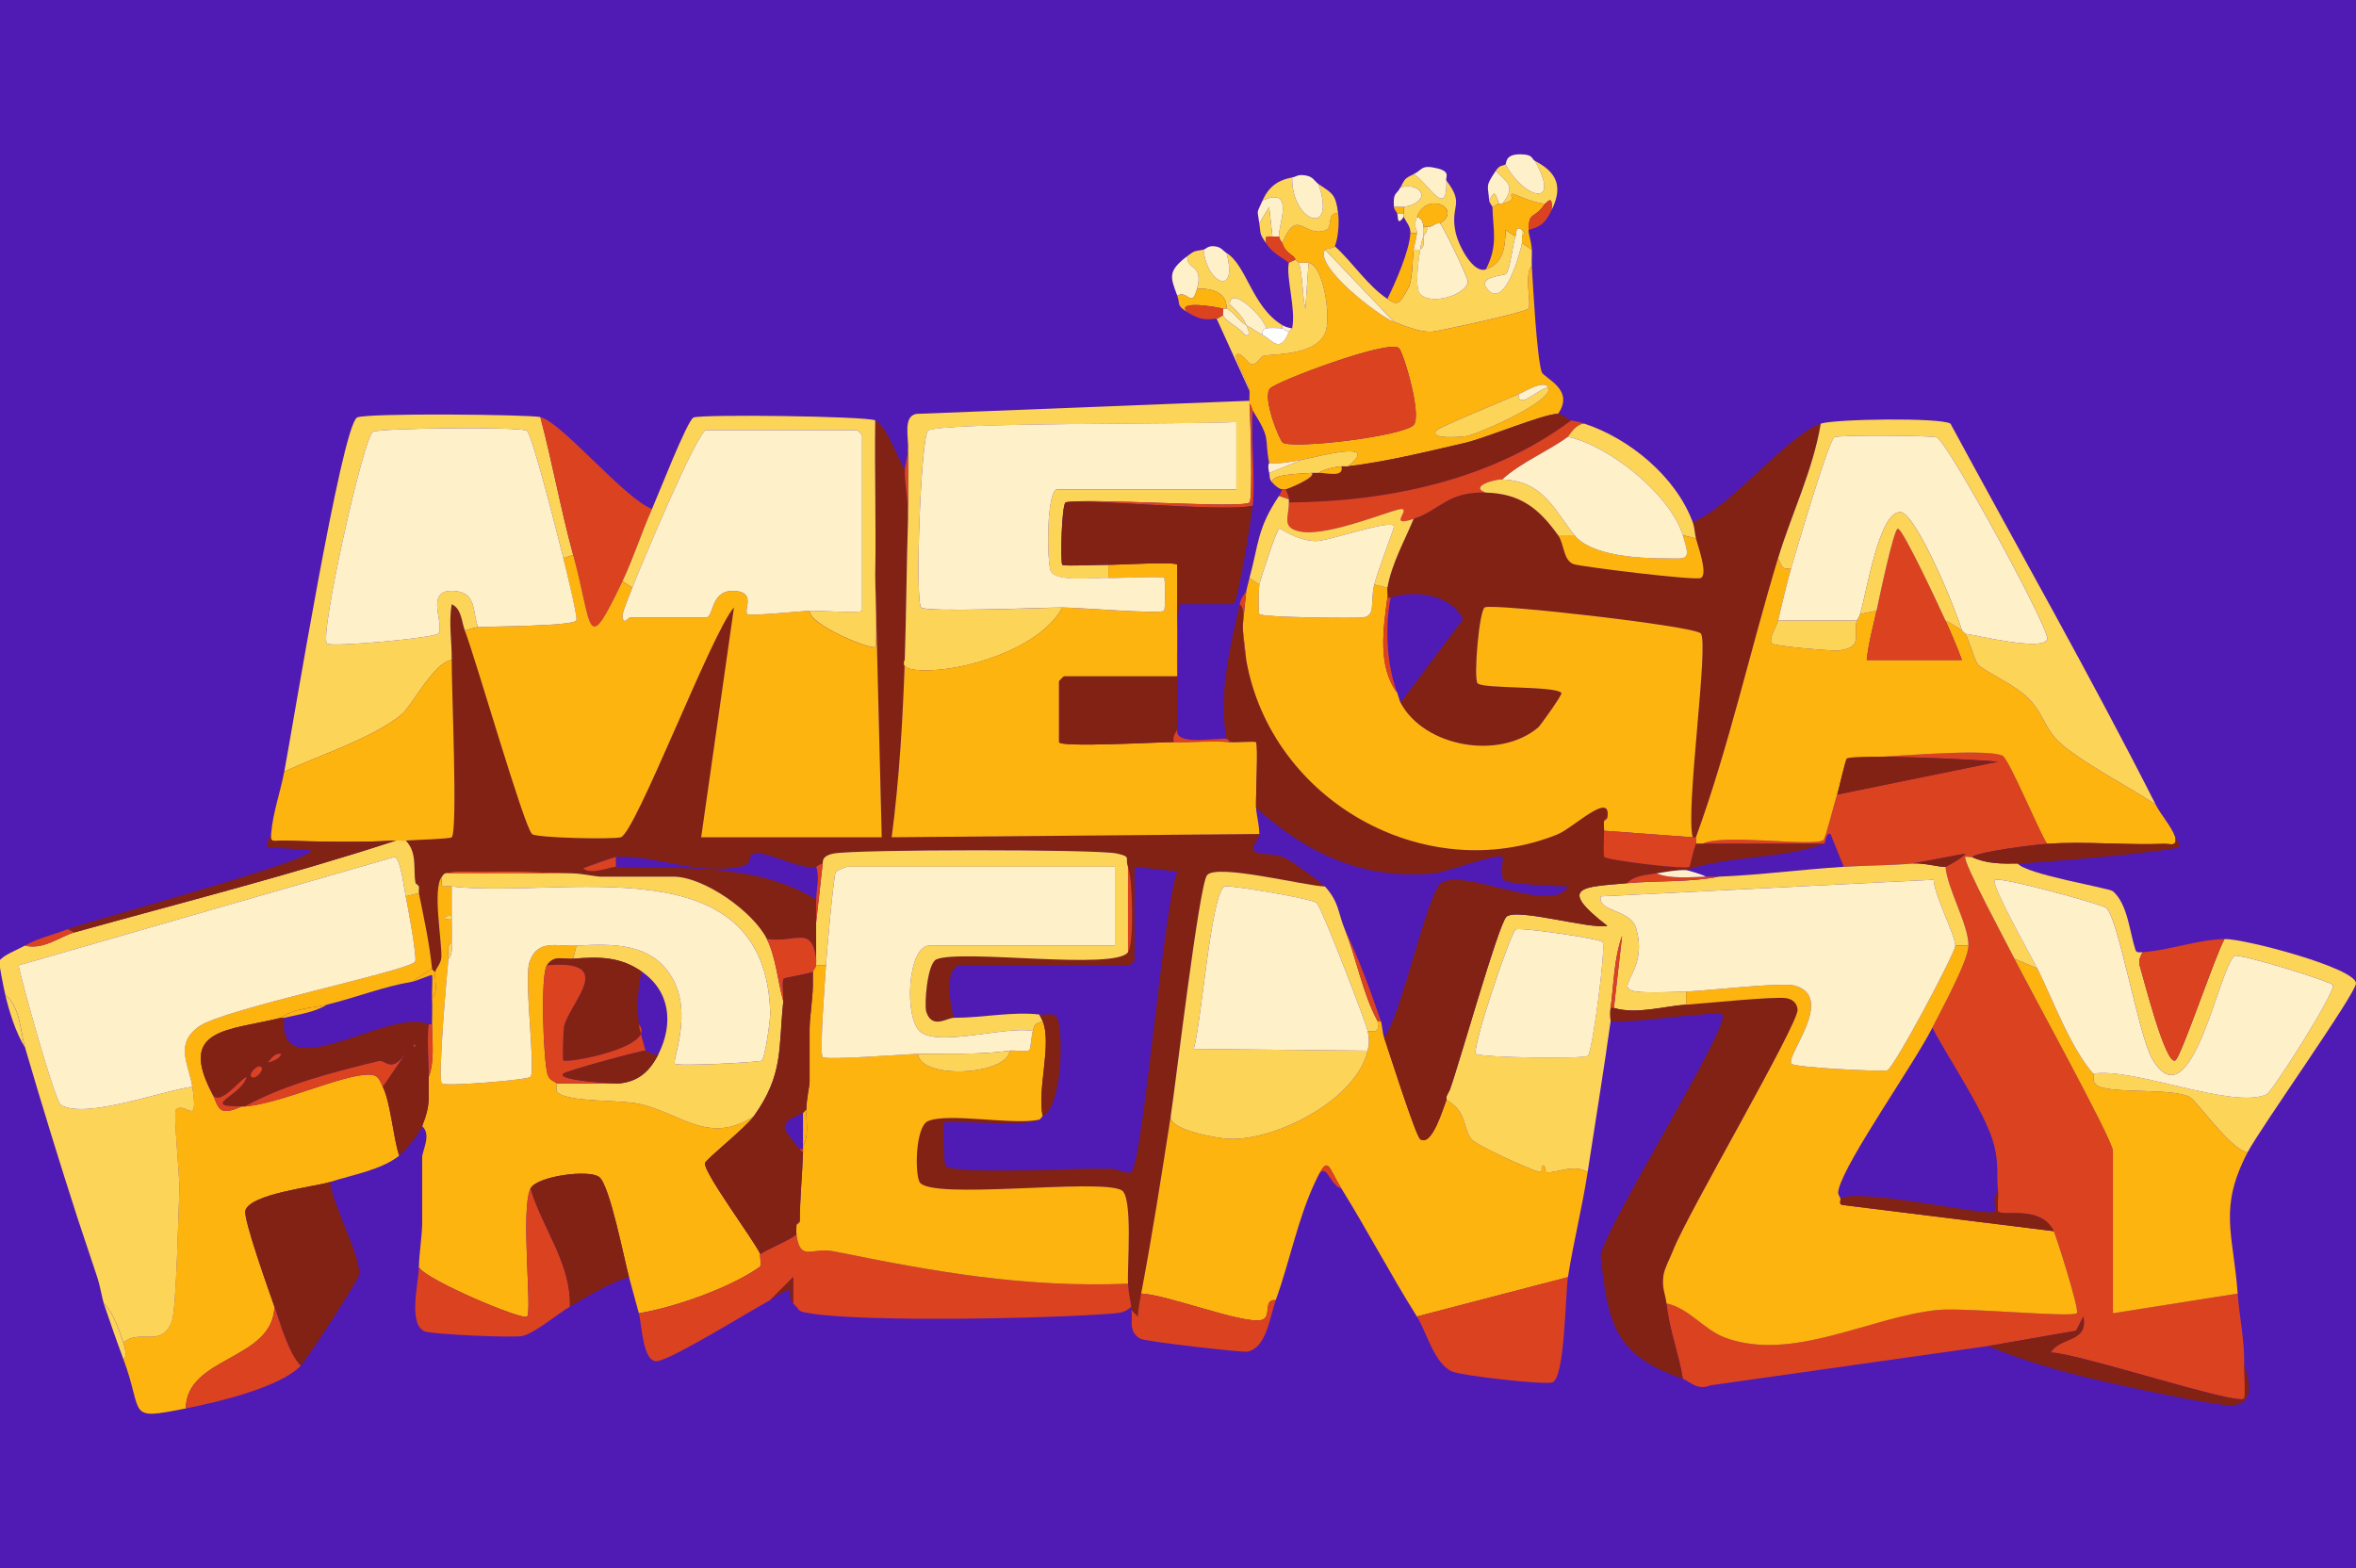 <?xml version="1.0" encoding="utf-8"?>
<svg xmlns="http://www.w3.org/2000/svg" fill="none" height="420" viewBox="0 0 631 420" width="631">
<rect x="0" y="0" width="631" height="420" fill="#333333" stroke="none"/>
<g clip-path="url(#clip0_1296_21)">
<rect fill="#501AB5" height="420" width="631"/>
<path d="M242.323 125.784C242.191 129.239 243.352 134.542 243.202 138.973C242.789 151.556 242.745 164.208 242.323 176.782C241.796 192.53 240.872 208.63 238.806 224.254L337.285 223.384C337.32 225.019 334.313 226.954 336.38 228.246C337.742 229.099 341.541 228.413 344.434 229.89C345.92 230.647 353.921 236.388 354.871 237.452C349.604 237.32 325.758 231.209 323.27 234.436C321.133 237.197 314.828 290.745 313.545 299.002C311.1 314.732 308.612 330.849 305.631 346.483C305.244 348.505 304.866 350.571 304.743 352.629L302.993 350.879C302.932 350.598 303.037 350.29 302.993 350C302.65 347.749 302.281 346.412 302.114 343.845C301.833 339.457 303.521 320.456 300.356 318.786C294.227 315.532 248.944 321.582 246.271 316.596C244.979 314.187 245.172 301.842 248.478 300.329C253.78 297.903 271.779 301.516 278.365 299.881C275.111 302.141 253.815 299.802 252.857 300.752C252.452 301.156 252.734 311.444 253.261 312.226C254.783 314.521 284.748 313.132 289.795 313.061C290.077 313.061 290.385 313.061 290.675 313.061C291.554 313.061 292.433 313.07 293.313 313.061C293.603 313.061 293.875 313.061 294.192 313.061C295.071 313.044 295.95 313.079 296.83 313.061C297.129 313.061 297.375 313.079 297.709 313.061C298.764 313 302.202 314.6 302.985 313.941C306.097 311.32 311.602 242.702 315.295 233.46L303.864 232.159V257.218C303.864 257.315 302.642 258.537 302.545 258.537H257.702C252.663 258.537 254.387 268.957 255.504 272.606C253.631 272.606 249.604 275.789 248.065 270.97C247.52 269.256 248.276 257.966 250.826 256.937C257.702 254.159 298.72 259.988 302.105 255.02C303.785 252.558 303.354 235.377 302.105 232.159C301.191 229.803 303.204 229.495 299.072 228.598C293.62 227.411 229.389 227.472 223.348 228.598C219.594 229.293 220.526 231.253 220.332 231.289C219.365 231.491 218.732 232.133 218.574 232.168C214.336 233.1 205.648 228.009 202.254 228.607C199.617 229.073 202.509 231.297 197.955 232.212C187.94 234.243 176.843 229.776 167.576 229.521H166.696C166.116 229.521 165.518 229.477 164.938 229.521C164.472 229.556 157.306 232.08 156.136 232.59C158.458 234.454 163.469 232.115 164.938 232.159C182.849 232.748 202.835 231.157 218.574 240.952C218.512 242.992 218.574 245.058 218.574 247.107C218.574 247.696 218.574 248.276 218.574 248.865V256.779C217.343 247.713 213.325 252.585 205.385 251.503C201.762 244.196 188.52 234.797 180.325 234.797H160.981C159.46 234.797 156.075 233.988 153.507 233.918H119.215C118.811 234.067 118.591 234.48 118.336 234.797C115.742 238.05 118.389 252.004 118.195 256.392C118.116 258.142 116.736 259.267 116.578 260.296C116.217 260.164 115.733 259.786 115.698 259.417C114.968 252.347 113.57 246.096 112.181 239.193C112.076 238.657 112.295 237.971 112.181 237.435C112.084 236.969 111.319 236.643 111.302 236.555C110.572 233.038 111.9 228.457 108.664 225.125C110.968 224.949 120.543 224.685 120.983 224.254C122.653 222.575 120.895 183.456 120.983 176.764C121.044 171.884 120.112 166.802 120.992 161.817C123.682 163.1 123.612 166.574 124.5 168.851C127.34 176.131 140.362 221.476 142.516 223.375C143.73 224.448 164.234 224.826 166.266 224.246C170.258 223.102 190.736 169.124 196.592 162.696L187.808 224.246H236.168L234.41 153.903C234.665 140.151 234.216 126.329 234.41 112.577C237.61 114.098 240.327 122.742 242.323 125.766V125.784Z" fill="#812215"/>
<path d="M370.699 277.899C371.807 281.109 379.176 304.366 380.389 305.157C383.528 307.206 386.465 296.962 387.406 294.606C393.068 297.912 391.635 301.93 394.044 305.113C395.293 306.757 410.161 313.51 412.474 313.95C413.406 314.126 412.404 312.059 413.344 312.182C414.153 312.288 413.45 313.985 414.32 314.02C417.248 314.161 421.478 311.699 425.215 313.95C423.781 323.358 421.399 332.74 419.939 342.087L379.492 352.638C372.414 341.41 366.25 329.575 359.269 318.346C355.549 312.376 355.848 308.92 352.235 316.588C347.574 326.479 345.42 337.963 341.683 348.242C338.043 347.872 340.874 352.981 337.744 353.588C332.53 354.599 312.403 346.738 305.633 346.483C308.614 330.849 311.102 314.732 313.546 299.002C313.151 302.862 326.498 304.928 329.074 305.043C341.833 305.614 363.41 294.403 366.303 281.416C366.734 279.473 366.716 278.075 366.303 276.141C368.958 276.51 369.31 276.141 368.941 273.503H369.82C370.225 274.725 370.198 276.44 370.699 277.899Z" fill="#FDB40E"/>
<path d="M548.313 226.022C544.725 226.277 530.437 228.036 528.089 229.539C527.799 229.724 526.445 229.328 526.34 229.539C525.68 230.911 537.797 253.324 539.52 256.788C542.844 263.462 565.898 305.333 565.898 308.226V351.75L599.311 346.475C599.759 352.586 601.105 358.776 601.069 364.939C601.069 366.469 601.404 374.269 601.069 374.612C599.223 376.546 555.822 362.187 549.192 362.284C551.803 357.993 559.374 359.637 557.967 352.63L556.05 356.437L532.486 360.534L458.169 371.059C454.494 372.563 452.55 369.969 450.713 369.327C449.622 362.565 447.011 355.936 446.316 349.104C452.383 350.352 456.384 356.252 462.152 358.327C480.248 364.843 500.585 352.779 518.874 350.871C526.076 350.124 554.828 352.972 556.226 351.733C557.079 350.977 550.59 330.78 550.071 329.76C546.431 322.585 536.539 326.031 535.141 324.475C534.86 324.159 535.238 320.395 535.124 319.208C534.684 314.486 535.387 311.805 534.051 306.652C531.782 297.93 521.882 283.729 517.538 275.244C519.807 270.742 527.201 257.263 527.21 253.262C527.228 247.591 521.644 238.315 521.055 232.16C521.372 232.116 526.014 229.548 526.331 228.651L512.262 231.28C505.993 231.826 499.961 231.773 493.797 232.16L490.263 223.376C488.812 223.112 489.085 225.794 488.522 226.005H455.988C461.238 223.165 485.435 226.893 488.39 225.002C488.926 224.659 491.274 215.031 492.039 212.816L535.115 204.014C529.883 203.469 496.849 201.895 494.677 203.143C502.23 203.143 531.061 200.171 536.319 202.387C538.043 203.117 546.246 223.024 548.313 226.005V226.022Z" fill="#DA4220"/>
<path d="M118.346 234.814C118.012 238.437 118.443 237.162 120.984 237.452C120.984 240.081 120.984 242.737 120.984 245.366C118.496 245.014 118.496 246.597 120.984 246.245C120.984 248.294 121.055 250.36 120.984 252.4C119.489 253.35 120.237 255.398 120.105 256.796C119.709 260.876 117.195 289.004 118.346 290.209C119.173 291.071 141.243 289.286 142.087 288.45C143.555 287.017 140.293 262.397 141.788 257.808C143.881 251.38 149.139 253.552 154.397 253.279L153.517 256.796C150.871 257.025 148.444 255.662 146.483 258.555C144.707 261.166 145.516 284.107 146.668 287.844C147.187 289.514 148.822 289.743 149.121 290.209C149.297 290.49 148.699 292.029 149.323 292.609C152.251 295.318 166.082 294.509 171.323 295.704C182.411 298.228 189.893 306.792 201.878 299.002C199.653 302.123 188.856 310.679 188.794 311.584C188.618 314.38 201.843 332.08 203.636 335.931C203.373 336.143 204.05 338.939 203.504 339.325C195.661 344.909 180.661 350.211 171.103 351.758C170.197 348.532 169.345 345.322 168.465 342.086C167.181 337.365 163.348 317.59 160.517 315.295C157.852 313.141 143.775 315.005 142.087 318.346C139.379 323.701 142.518 351.055 141.199 352.629C140.179 353.851 114.258 342.931 112.191 339.449C112.271 335.615 113.071 330.726 113.071 327.578V309.993C113.071 308.199 115.638 303.961 113.071 301.64C115.392 295.766 114.733 294.386 114.829 288.45C116.447 284.318 115.726 278.822 115.709 274.382C115.7 272.061 115.849 269.66 115.709 267.348C117.52 265.616 116.254 262.45 116.588 260.314C116.746 259.294 118.127 258.159 118.206 256.41C118.399 252.013 115.752 238.068 118.346 234.814Z" fill="#FDB40E"/>
<path d="M487.643 113.474C485.559 125.977 479.826 137.583 476.213 149.524C468.774 174.117 463.041 200.109 454.231 224.263H453.351C451.311 217.185 457.809 171.867 455.479 169.633C453.378 167.62 400.401 161.614 397.684 162.66C396.154 163.25 394.616 181.574 395.706 182.989C396.928 184.581 416.351 183.631 418.18 185.583C418.558 185.988 412.438 194.429 412.016 194.789C401.527 203.705 381.409 200.056 375.096 188.204L391.837 165.835C388.381 159.02 378.85 158.018 372.458 160.067H371.578C371.693 159.223 371.429 158.247 371.578 157.429C372.774 150.825 376.107 145.049 378.613 138.964C385.832 136.546 387.625 131.631 397.957 131.93C407.286 132.202 412.219 136.265 417.301 143.36C418.998 145.734 418.602 150.008 421.434 151.098C423.034 151.713 454.002 155.582 455.532 154.809C457.537 153.797 454.644 145.972 454.231 144.24C453.879 142.798 453.879 141.268 453.351 139.843C463.331 136.01 478.974 116.296 487.643 113.465V113.474Z" fill="#812215"/>
<path d="M476.213 149.524C477.198 151.459 477.066 152.787 479.73 152.162C478.437 156.585 477.303 161.702 476.213 166.231C475.896 167.523 473.672 171.005 474.489 172.324C474.973 173.089 490.906 174.434 492.506 174.232C499.399 173.353 496.102 170.029 497.316 166.231C497.465 165.765 497.975 165.184 498.195 164.472L502.591 163.593C501.624 167.945 500.428 172.333 499.953 176.782H525.452C524.16 173.247 522.612 169.651 521.056 166.231C521.715 166.442 525.285 168.675 525.452 168.869C525.69 169.141 526.042 169.317 526.332 169.748C527.448 171.383 528.767 176.984 529.84 178.11C531.273 179.596 539.758 183.561 543.082 186.876C547.25 191.026 547.522 194.878 551.18 198.465C556.438 203.626 570.577 210.986 577.321 215.47C578.789 218.363 581.489 221.194 582.597 224.263C583.089 226.927 581.251 225.96 579.563 226.022C569.328 226.426 558.39 225.292 548.305 226.022C546.23 223.041 538.035 203.134 536.311 202.404C531.053 200.188 502.231 203.152 494.669 203.16C494.238 203.407 492.532 211.382 492.031 212.832C491.275 215.048 488.918 224.676 488.382 225.019C485.419 226.91 461.23 223.182 455.981 226.022H454.222C454.389 225.591 454.055 224.72 454.222 224.263C463.032 200.109 468.765 174.118 476.204 149.524H476.213Z" fill="#FDB40E"/>
<path d="M112.19 239.211C113.579 246.113 114.977 252.365 115.707 259.434L110.431 262.951C102.553 264.288 95.29 267.216 87.57 269.106C83.499 270.109 78.865 269.915 75.26 272.624C61.148 276.123 47.563 275.279 56.795 292.847C58.642 296.364 58.132 299.354 64.709 296.364C64.999 296.364 65.298 296.382 65.588 296.364C74.847 295.687 91.623 287.817 98.719 287.844C101.427 287.853 101.542 289.145 102.518 291.088C104.619 295.265 105.296 304.708 106.914 309.553C102.131 313.378 94.384 314.671 88.449 316.587C84.405 317.889 67.021 319.718 65.72 324.255C65.096 326.418 72.121 346.034 73.501 350C73.106 364.411 49.91 363.268 49.761 377.258C33.556 380.458 38.656 379.087 33.055 364.068C34.189 363.55 33.327 360.499 33.055 359.672C37.214 355.707 43.386 361.36 46.068 353.763C47.202 350.563 47.791 324.369 48.029 318.812C48.187 314.987 46.323 297.973 47.114 297.243C49.708 294.825 53.252 302.572 51.511 291.088C50.596 285.03 46.578 279.667 53.348 274.901C60.119 270.135 109.49 260.067 111.196 257.579C111.768 256.735 109.156 242.332 108.664 240.09L112.181 239.211H112.19Z" fill="#FDB40E"/>
<path d="M108.673 225.142C111.909 228.475 110.581 233.056 111.311 236.573L112.19 237.452C112.304 237.989 112.084 238.675 112.19 239.211L108.673 240.09C108.216 238.033 107.301 229.776 105.639 229.556L4.962 258.59C5.912 263.162 14.669 294.922 16.331 295.951C22.829 299.951 43.958 291.968 51.529 291.088C53.27 302.572 49.726 294.825 47.132 297.243C46.341 297.982 48.205 314.987 48.047 318.812C47.809 324.36 47.22 350.563 46.086 353.763C43.395 361.36 37.223 355.707 33.072 359.672C32.044 356.551 30.259 351.363 27.797 349.121C27.348 347.793 26.882 344.636 26.038 342.087L20.763 326.259C15.883 311.145 11.161 295.792 6.694 280.537C5.41 276.141 5.481 269.801 1.418 266.469C1.146 265.343 -0.402 257.816 -0.182 257.421C0.645 255.917 4.76 254.352 6.694 253.279C11.706 254.519 16.146 250.8 19.883 249.762C48.662 241.752 77.643 234.419 106.053 225.142C106.923 225.09 107.82 225.213 108.69 225.142H108.673Z" fill="#FCD457"/>
<path d="M521.054 232.177C521.643 238.332 527.227 247.608 527.209 253.279H523.692C523.639 250.386 517.994 239.738 517.898 235.641L428.721 240.099C427.886 244.355 436.652 243.44 438.2 248.637C442.869 264.297 423.279 266.636 451.591 265.589V269.106C445.48 269.52 438.358 271.788 432.247 269.986L434.445 250.633C432.23 256.832 432.23 263.549 431.368 269.986C431.113 271.902 431.394 273.327 431.368 273.503C429.513 286.973 427.262 300.497 425.213 313.949C421.476 311.699 417.247 314.161 414.319 314.02C413.448 313.976 414.152 312.288 413.343 312.182C412.402 312.059 413.395 314.125 412.472 313.949C410.169 313.519 395.291 306.757 394.043 305.113C391.633 301.93 393.067 297.911 387.404 294.605C387.509 294.35 387.307 293.981 387.404 293.726L388.283 291.968C390.631 285.672 401.332 247.538 403.451 245.577C406.15 243.08 425.864 248.997 430.489 247.995C416.578 237.294 424.299 237.628 435.764 236.573C443.88 235.826 452.365 236.38 460.384 234.814C471.507 234.366 482.63 232.871 493.797 232.177C499.96 231.79 505.992 231.842 512.262 231.297C515.216 231.042 519.683 232.37 521.054 232.177ZM395.326 282.287C396.478 283.245 424.087 283.711 425.275 282.788C426.462 281.865 430.181 253.534 429.231 252.33C428.501 251.406 406.906 248.267 405.948 248.953C404.524 249.964 393.99 281.161 395.326 282.278V282.287Z" fill="#FCD457"/>
<path d="M539.52 256.797L545.674 259.435C549.816 267.779 554.599 280.766 560.622 287.572C560.904 287.888 560.042 290.078 562.055 290.966C566.593 292.953 581.241 291.414 586.297 293.753C588.284 294.676 597.218 307.848 601.948 308.674C594.14 323.78 598.106 330.181 599.31 346.483L565.898 351.759V308.235C565.898 305.342 542.843 263.471 539.52 256.797Z" fill="#FDB40E"/>
<path d="M358.39 57.2C358.706 59.768 358.434 63.566 357.51 65.993C357.334 66.45 355.004 66.679 354.872 66.872C351.936 71.207 368.809 84.431 373.337 86.216C376.239 87.359 380.275 88.96 383.387 88.881C384.724 88.845 408.5 83.702 409.37 82.69C410.241 81.679 408.095 73.141 410.258 71.269C410.584 76.773 411.595 95.475 412.896 99.634C413.388 101.217 421.944 104.268 417.292 110.836C413.23 110.88 398.151 117.308 392.163 118.679C381.831 121.053 371.544 123.63 361.019 124.905C370.005 117.607 352.912 122.337 348.709 123.146C345.816 123.7 342.905 124.289 339.916 124.025C338.544 116.859 340.567 118.002 335.52 109.957C335.238 109.508 335.256 108.62 334.64 108.198C334.623 107.908 334.667 107.609 334.64 107.319C334.561 106.457 334.746 105.534 334.64 104.681C334.385 102.641 330.385 95.827 331.132 95.018C332.169 93.884 334.394 97.524 335.212 97.585C336.812 97.717 337.524 95.361 338.703 95.22C342.765 94.763 353.105 94.877 355.101 88.661C356.446 84.467 354.442 71.04 350.476 70.38C349.641 70.24 348.691 70.477 347.838 70.38C347.715 70.029 347.029 69.73 346.959 69.501C346.537 68.165 344.356 68.033 343.442 65.105C347.583 55.178 349.175 63.9 355.154 61.623C357.009 60.919 355.295 56.576 358.39 57.191V57.2ZM343.591 118.591C346.686 120.28 375.36 116.93 378.578 113.878C380.987 111.592 375.922 94.394 374.665 93.251C371.974 90.797 341.973 102.105 340.171 104.039C337.955 106.422 342.756 118.134 343.591 118.591ZM406.75 105.56C403.787 106.827 385.577 114.353 384.768 115.25C382.42 117.87 391.837 117 392.91 116.789C395.961 116.173 416.466 107.31 414.655 103.802C413.538 101.648 408.755 104.708 406.741 105.56H406.75Z" fill="#FDB40E"/>
<path d="M446.315 349.121C447.01 355.953 449.621 362.582 450.711 369.344C432.422 362.969 430.682 354.792 428.686 336.38C429.53 329.064 464.006 274.101 461.263 271.744C459.918 270.601 435.394 274.408 431.367 273.494C431.394 273.318 431.112 271.894 431.367 269.977H432.247C438.358 271.779 445.48 269.511 451.591 269.098C456.726 268.755 475.05 266.847 478.391 267.357C480.062 267.612 481.275 268.649 481.451 270.39C481.82 274.065 451.714 325.512 448.188 334.709C447.414 336.723 445.752 339.792 445.506 341.7C445.067 345.146 446.06 346.544 446.315 349.112V349.121Z" fill="#812215"/>
<path d="M144.724 111.716C147.934 123.885 150.202 136.52 153.517 148.645L150.879 149.525C149.815 145.269 142.597 116.288 141.075 115.356C139.317 114.283 101.657 114.635 99.872 115.663C97.358 117.114 85.496 170.355 87.571 172.377C88.644 173.423 116.5 170.882 117.396 169.686C119.234 167.242 113.484 157.86 121.459 158.273C127.614 158.59 126.462 163.347 128.018 167.989C126.857 168.077 125.67 168.702 124.501 168.869C123.613 166.591 123.683 163.118 120.993 161.834C120.113 166.82 121.045 171.893 120.984 176.782C116.332 177.283 110.309 189.03 107.733 191.229C100.294 197.551 85.127 202.466 76.141 206.678C78.26 195.484 91.475 114.362 95.617 111.839C97.718 110.564 141.726 111.012 144.724 111.716Z" fill="#FCD457"/>
<path d="M213.307 330.656C214.327 338.148 217.325 333.954 223.296 335.176C250.14 340.636 274.215 344.971 302.114 343.845C302.281 346.413 302.65 347.749 302.993 350C301.516 351.434 300.197 351.653 298.219 351.82C281.891 353.175 232.115 354.203 217.211 351.82C213.193 351.179 214.705 351.284 212.428 349.13V342.104L206.273 348.251C201.314 350.888 179.736 364.306 175.92 364.605C172.104 364.904 171.858 354.458 171.102 351.768C180.668 350.22 195.66 344.918 203.503 339.335C204.048 338.948 203.371 336.152 203.635 335.941C205.2 334.701 211.188 332.371 213.307 330.665V330.656Z" fill="#DA4220"/>
<path d="M334.649 107.319C334.676 107.609 334.632 107.908 334.649 108.199C334.878 111.294 335.59 133.645 334.649 134.586C332.908 136.327 291.354 133.249 285.401 134.586C284.346 135.078 283.924 150.703 284.513 151.301C284.944 151.74 294.853 151.231 296.832 151.301V154.818C293.297 154.625 283.045 156.067 281.444 153.059C280.372 151.046 280.152 131.077 283.203 131.077H331.123V113.052C321.302 113.747 251.988 113.035 248.577 115.365C246.616 116.701 245.025 161.061 246.704 162.74C248.04 164.077 279.615 162.74 284.522 162.74C279.211 172.852 260.957 179.007 249.773 179.517C248.559 179.57 240.531 180.036 242.316 176.809C242.738 164.235 242.782 151.582 243.196 139V120.535C243.451 117.405 241.727 111.575 245.394 110.863L334.641 107.346L334.649 107.319Z" fill="#FCD457"/>
<path d="M120.984 176.782C120.904 183.465 122.663 222.584 120.984 224.272C120.544 224.712 110.977 224.967 108.665 225.143C107.794 225.213 106.898 225.09 106.027 225.143C96.232 225.714 85.513 225.468 75.648 225.143C73.96 225.09 72.122 226.039 72.614 223.384C73.089 217.59 75.068 212.287 76.132 206.678C85.118 202.466 100.285 197.551 107.724 191.229C110.3 189.039 116.323 177.283 120.975 176.782H120.984Z" fill="#FDB40E"/>
<path d="M577.329 215.471C570.576 210.986 556.446 203.627 551.188 198.465C547.53 194.878 547.258 191.027 543.09 186.876C539.757 183.562 531.272 179.596 529.848 178.11C528.775 176.993 527.456 171.392 526.34 169.748C529.021 170.047 547.829 174.698 548.322 171.076C548.744 168.025 521.591 118.231 518.707 117.141C517.424 116.657 492.479 116.437 491.3 117.123C489.709 118.046 480.969 147.907 479.738 152.162C477.074 152.787 477.205 151.459 476.221 149.525C479.835 137.584 485.567 125.978 487.651 113.474C491.529 112.208 519.727 111.795 522.392 113.474C540.751 147.45 559.875 181.012 577.338 215.479L577.329 215.471Z" fill="#FCD457"/>
<path d="M528.089 229.539C532.028 231.412 536.161 231.368 540.399 231.298C542.659 234.208 564.878 237.848 565.898 238.719C569.864 242.122 570.4 249.833 571.965 254.511C572.282 255.46 573.785 254.95 573.812 255.038C573.873 255.214 572.502 256.885 573.099 258.74C573.944 261.395 579.949 285.435 582.596 284.046C584.152 283.237 593.516 255.284 595.802 251.521C600.955 251.38 630.93 259.25 631 263.391C631.044 266.082 605.228 302.352 601.957 308.674C597.227 307.848 588.293 294.667 586.306 293.753C581.25 291.414 566.593 292.953 562.065 290.966C560.051 290.077 560.913 287.888 560.631 287.572C571.684 285.875 597.825 297.173 607.031 293.155C608.605 292.469 625.839 265.211 624.819 263.84C624.001 262.741 599.777 255.39 598.572 256.032C594.483 258.221 587.01 301.464 576.423 283.65C572.844 277.627 567.331 245.779 564.131 243.186C562.935 242.218 535.37 234.63 534.262 235.694C533.075 236.837 544.356 256.744 545.684 259.426L539.529 256.788C537.796 253.324 525.689 230.902 526.348 229.539C526.454 229.319 527.808 229.715 528.098 229.539H528.089Z" fill="#FCD457"/>
<path d="M75.261 272.624C75.534 272.553 75.868 272.694 76.14 272.624C74.18 292.197 104.576 269.502 114.829 274.382C114.266 278.981 114.908 283.764 114.829 288.451C114.732 294.386 115.391 295.766 113.07 301.64C112.164 303.935 108.946 307.927 106.915 309.554C105.297 304.709 104.62 295.265 102.519 291.089L109.122 281.434C104.743 288.064 103.363 283.738 101.455 284.195C89.822 287.009 75.956 290.552 65.589 296.356C65.299 296.373 65 296.356 64.71 296.356C53.13 296.426 64.771 293.498 66.037 288.468C64.024 289.269 58.581 296.874 56.796 292.838C47.564 275.27 61.149 276.115 75.261 272.615V272.624ZM110.872 279.658V280.537L111.311 280.098L110.872 279.658ZM75.252 282.305C73.546 281.953 72.773 283.544 71.761 284.503C72.65 284.573 75.314 283.333 75.252 282.305ZM69.977 285.822C69.088 284.925 66.451 287.545 67.347 288.451C68.244 289.356 70.873 286.727 69.977 285.822Z" fill="#812215"/>
<path d="M88.45 316.588C88.969 322.576 96.707 336.407 96.188 341.445C96.038 342.887 82.304 363.981 80.537 365.827C77.195 362.266 75.156 354.705 73.502 350C72.113 346.044 65.097 326.418 65.721 324.255C67.031 319.709 84.414 317.889 88.45 316.588Z" fill="#812215"/>
<path d="M419.939 342.087C419.262 346.431 419.139 368.993 415.824 370.259C413.81 371.033 391.442 368.492 388.927 367.375C384.073 365.221 382.007 356.63 379.492 352.629L419.939 342.078V342.087Z" fill="#DA4220"/>
<path d="M174.62 136.336C171.806 142.622 169.67 149.463 166.707 155.68C156.788 176.492 158.837 168.113 153.517 148.646C150.203 136.52 147.934 123.885 144.725 111.716C150.387 113.044 167.304 133.575 174.62 136.336Z" fill="#DA4220"/>
<path d="M234.41 112.594C234.217 126.346 234.665 140.169 234.41 153.921C234.358 156.822 235.052 172.552 234.41 173.265C233.496 174.276 216.57 167.294 216.834 163.593C218.381 163.531 230.902 164.296 230.902 163.593V116.551C230.902 116.454 229.68 115.232 229.583 115.232H189.136C186.806 115.232 170.865 153.472 169.353 157.438L166.715 155.679C169.678 149.463 171.815 142.622 174.628 136.335C176.132 132.967 184.063 112.55 185.742 111.838C187.985 110.889 232.072 111.478 234.419 112.594H234.41Z" fill="#FCD457"/>
<path d="M380.371 66.873C380.652 65.096 380.591 65.088 381.25 63.355C381.154 64.85 381.822 65.642 380.371 66.873Z" fill="#FCD457"/>
<path d="M381.25 63.356C381.303 62.564 381.364 61.465 381.25 60.718H382.129C382.543 61.975 381.514 62.67 381.25 63.356Z" fill="#FCD457"/>
<path d="M378.613 46.648C382.385 48.759 387.625 59.117 387.405 48.407C392.417 54.852 388.276 54.958 389.85 62.229C390.624 65.817 394.554 73.361 397.957 72.147C402.731 70.442 403.118 66.089 403.241 61.596L405.87 63.355C405.193 65.236 404.428 72.315 403.347 73.379C402.854 73.862 395.495 74.029 398.352 77.432C403.118 83.112 407.277 67.1 407.629 65.105L410.267 66.863C410.311 68.323 410.179 69.8 410.267 71.259C408.104 73.132 410.223 81.697 409.379 82.681C408.534 83.666 384.724 88.836 383.396 88.871C380.283 88.951 376.247 87.359 373.346 86.207L354.881 66.863C355.013 66.67 357.343 66.441 357.519 65.984C362.179 70.152 366.338 76.606 371.587 80.052C374.339 81.864 374.656 81.697 377.171 77.168C378.437 74.891 378.305 68.604 378.621 66.863C379.114 66.749 380.178 67.03 380.38 66.863C379.984 69.334 378.806 77.036 380.38 78.742C383.097 81.688 392.03 79.384 393.173 75.629C393.437 74.768 386.377 60.33 385.664 59.838C391.872 55.863 382.121 51.036 379.509 58.079C378.41 61.051 379.668 61.236 379.509 62.475H377.751C377.848 60.523 376.406 59.328 375.992 58.079C375.913 57.842 376.036 57.499 375.992 57.2C375.904 56.637 376.054 56.013 375.992 55.441C383.73 53.999 380.864 48.715 375.113 50.166C376.265 47.967 376.107 47.836 378.63 46.648H378.613Z" fill="#FCD457"/>
<path d="M152.638 350C149.385 351.855 143.221 357.175 139.836 357.86C137.233 358.379 116.095 357.421 113.88 356.656C109.158 355.02 112.112 343.493 112.2 339.448C114.275 342.93 140.188 353.86 141.207 352.629C142.518 351.055 139.387 323.692 142.096 318.346C145.287 329.02 153.007 338.428 152.647 350H152.638Z" fill="#DA4220"/>
<path d="M420.818 112.595C399.328 128.677 371.481 134.383 345.2 134.576C345.2 134.286 345.217 133.987 345.2 133.697C345.138 132.774 344.734 131.877 344.32 131.059C344.769 131.033 352.515 127.903 351.355 126.663C351.935 126.61 352.533 126.707 353.113 126.663C354.907 126.522 360.121 128.14 359.268 124.904C359.848 124.852 360.455 124.975 361.027 124.904C371.552 123.629 381.839 121.053 392.171 118.679C398.159 117.307 413.238 110.88 417.3 110.836C418.364 110.827 420.114 112.454 420.818 112.595Z" fill="#812215"/>
<path d="M168.464 342.086C163.074 343.66 157.535 347.204 152.637 350C152.998 338.429 145.278 329.02 142.086 318.346C143.774 315.005 157.86 313.14 160.516 315.295C163.347 317.59 167.181 337.365 168.464 342.086Z" fill="#812215"/>
<path d="M424.336 113.474C421.909 113.544 420.168 116.824 419.939 116.991C414.347 121.071 407.559 123.718 402.354 128.422C400.041 128.343 393.429 130.426 397.957 131.939C387.626 131.64 385.832 136.555 378.613 138.973C371.394 141.391 377.444 136.775 375.545 136.344C373.891 135.975 356.051 143.827 348.34 142.393C343.082 141.417 345.236 138.577 345.201 134.577C371.482 134.383 399.329 128.677 420.819 112.595C422.349 112.911 422.788 112.964 424.336 113.474Z" fill="#DA4220"/>
<path d="M595.794 251.521C593.508 255.293 584.144 283.236 582.588 284.045C579.941 285.425 573.936 261.386 573.091 258.739C572.502 256.875 573.865 255.213 573.804 255.038C581.278 254.51 588.25 251.723 595.786 251.521H595.794Z" fill="#DA4220"/>
<path d="M305.633 346.482C312.403 346.737 332.539 354.598 337.744 353.587C340.874 352.98 338.034 347.88 341.683 348.241C340.162 352.435 339.265 361.026 334.113 362.037C332.697 362.318 306.644 359.32 305.396 358.581C301.931 356.533 303.558 353.499 302.986 350.879L304.736 352.629C304.859 350.571 305.246 348.496 305.624 346.482H305.633Z" fill="#DA4220"/>
<path d="M72.623 223.384C72.121 226.039 73.968 225.09 75.656 225.142C85.531 225.468 96.249 225.714 106.035 225.142C77.626 234.419 48.645 241.752 19.866 249.762L18.107 248.883C22.917 246.931 85.847 229.961 83.174 227.789C82.647 227.358 72.201 227.235 71.743 226.892C70.882 226.25 72.605 223.656 72.623 223.375V223.384Z" fill="#812215"/>
<path d="M73.502 350C75.155 354.704 77.195 362.266 80.537 365.827C74.997 371.621 58.255 375.587 49.762 377.258C49.911 363.268 73.107 364.411 73.502 350Z" fill="#DA4220"/>
<path d="M347.838 70.389C348.929 73.466 348.788 79.243 349.606 82.699L350.476 70.389C354.442 71.04 356.447 84.466 355.101 88.669C353.114 94.886 342.765 94.763 338.703 95.229C337.524 95.361 336.812 97.726 335.212 97.594C334.394 97.524 332.17 93.892 331.132 95.026C330.394 95.844 334.385 102.659 334.64 104.69L325.848 85.346C326.349 85.275 327.035 84.642 327.606 84.466C328.116 86.093 332.302 87.869 333.339 89.733C335.458 90.296 334.043 87.922 333.761 87.104C335.458 87.983 336.883 89.126 338.158 89.742C340.707 90.973 342.747 95 345.192 88.863C345.306 88.564 346.018 88.247 346.071 87.983C347.153 82.69 344.348 74.275 345.192 70.398C345.227 70.24 346.563 69.817 346.95 69.519C347.021 69.747 347.707 70.046 347.83 70.398L347.838 70.389Z" fill="#FCD457"/>
<path d="M322.338 66.872C323.208 76.087 331.702 79.586 328.493 67.751C333.936 71.128 335.299 82.163 343.441 87.096V87.975C342.509 87.86 339.765 87.772 339.044 87.975C339.071 85.504 329.583 76.166 329.381 81.371C329.363 81.732 332.819 84.273 333.769 87.096C331.729 86.04 330.313 83.35 328.493 82.699C328.774 78.276 324.132 77.019 320.579 77.423C322.444 70.6 317.906 72.57 317.942 68.631C320.017 67.022 319.92 67.338 322.338 66.872Z" fill="#FCD457"/>
<path d="M532.485 360.551L556.05 356.454L557.967 352.646C559.365 359.654 551.803 358.01 549.192 362.301C555.813 362.204 599.223 376.563 601.069 374.628C601.403 374.277 601.069 366.478 601.069 364.956C602.282 369.748 604.243 375.815 598.053 376.405C593.71 376.818 567.05 370.892 560.939 369.467C551.654 367.304 541.261 364.279 532.477 360.56L532.485 360.551Z" fill="#812215"/>
<path d="M424.334 113.474C436.433 117.448 448.857 127.7 453.35 139.852C453.878 141.276 453.878 142.806 454.229 144.248L450.712 143.369C447.265 132.466 431.236 119.497 419.938 116.991C420.166 116.824 421.907 113.544 424.334 113.474Z" fill="#FCD457"/>
<path d="M582.605 224.263C582.719 224.579 584.293 226.338 583.484 226.892C581.708 228.123 545.139 231.209 540.4 231.297C536.162 231.367 532.029 231.411 528.09 229.538C530.438 228.035 544.726 226.276 548.313 226.021C558.399 225.291 569.337 226.426 579.572 226.021C581.26 225.951 583.098 226.927 582.605 224.263Z" fill="#812215"/>
<path d="M346.08 47.528C345.833 59.486 358.126 63.813 353.114 49.287C356.833 51.802 357.748 51.942 358.389 57.2C355.294 56.585 357.009 60.928 355.154 61.632C349.166 63.909 347.583 55.187 343.442 65.114C343.336 64.771 342.721 64.384 342.562 63.355C342.167 60.7 347.126 49.779 338.166 53.683C339.758 50.043 342.29 48.214 346.08 47.528Z" fill="#FCD457"/>
<path d="M413.784 54.563C410.768 59.038 409.511 56.322 409.388 61.597C409.361 62.775 410.205 64.965 410.267 66.873L407.629 65.114C407.726 64.569 407.568 63.919 407.629 63.356C407.708 62.644 409.221 62.811 407.629 61.597C405.862 60.252 406.231 62.362 405.871 63.356L403.242 61.597C403.118 66.09 402.732 70.443 397.957 72.148C401.298 65.703 399.856 61.65 399.716 55.442C400.234 55.275 401.078 54.554 401.474 54.563C401.738 54.563 402.116 54.624 402.353 54.563C406.723 53.411 404.015 52.523 405 51.925C405.396 51.688 409.555 54.176 413.784 54.563Z" fill="#FDB40E"/>
<path d="M415.541 56.321C416.025 51.555 414.099 54.589 413.783 54.562C409.554 54.176 405.395 51.687 404.999 51.925C404.014 52.523 406.714 53.411 402.352 54.562C406.08 49.849 403.821 48.988 400.594 45.77C401.763 44.002 402.423 44.583 403.232 44.011C407.962 53.024 418.294 56.136 411.145 43.132C417.221 46.253 418.566 50.219 415.541 56.321Z" fill="#FCD457"/>
<path d="M411.146 43.132C418.294 56.136 407.963 53.024 403.232 44.011C403.54 43.791 402.942 41.268 407.233 41.329C410.829 41.382 410.064 42.578 411.146 43.132Z" fill="#FEF1C9"/>
<path d="M353.114 49.287C358.126 63.812 345.834 59.486 346.08 47.528C347.381 47.291 347.451 46.649 349.623 46.983C351.795 47.317 352.041 48.566 353.114 49.287Z" fill="#FEF1C9"/>
<path d="M379.492 62.476C379.298 64.005 378.885 65.386 378.612 66.872C378.296 68.613 378.428 74.909 377.162 77.177C374.647 81.705 374.33 81.864 371.578 80.061C373.768 75.638 377.487 67.18 377.733 62.476H379.492Z" fill="#FDB40E"/>
<path d="M317.941 68.631C317.906 72.57 322.443 70.6 320.579 77.424C319.102 82.84 318.205 77.564 315.303 79.182C313.422 74.126 312.709 72.684 317.941 68.631Z" fill="#FEF1C9"/>
<path d="M328.494 82.7C328.239 82.603 327.878 82.787 327.615 82.7C326.164 82.242 314.83 80.281 317.943 83.579C314.953 81.688 316.166 81.495 315.305 79.182C318.206 77.564 319.103 82.84 320.58 77.424C324.133 77.019 328.775 78.277 328.494 82.7Z" fill="#FDB40E"/>
<path d="M342.562 63.355C341.973 63.355 341.392 63.355 340.803 63.355L339.915 55.45L337.286 59.838C336.714 55.74 336.486 57.534 338.165 53.683C347.125 49.779 342.166 60.699 342.562 63.355Z" fill="#FEF1C9"/>
<path d="M378.611 46.649C381.047 45.506 380.519 44.002 385.021 45.11C388.855 46.06 386.903 47.748 387.404 48.408C387.624 59.117 382.383 48.759 378.611 46.649Z" fill="#FEF1C9"/>
<path d="M328.493 67.752C331.702 79.587 323.208 76.087 322.338 66.873C322.971 66.749 323.463 65.756 325.301 65.967C327.139 66.178 327.411 67.084 328.493 67.752Z" fill="#FEF1C9"/>
<path d="M400.595 45.77C403.822 48.988 406.082 49.849 402.354 54.562C402.116 54.624 401.738 54.562 401.474 54.562C400.437 51.986 400.525 50.579 398.836 53.683C398.529 49.392 397.729 50.096 400.595 45.77Z" fill="#FEF1C9"/>
<path d="M375.094 50.166C380.845 48.715 383.711 53.999 375.974 55.441C375.692 55.494 375.384 55.406 375.094 55.441H373.336C373.081 51.335 373.951 52.346 375.094 50.166Z" fill="#FEF1C9"/>
<path d="M413.783 54.562C414.1 54.589 416.025 51.555 415.542 56.321C413.977 59.477 412.93 60.691 409.387 61.596C409.51 56.321 410.767 59.038 413.783 54.562Z" fill="#DA4220"/>
<path d="M327.613 82.7C327.71 83.245 327.472 84.001 327.613 84.458C327.041 84.634 326.356 85.267 325.854 85.337C322.416 85.838 320.807 85.381 317.941 83.579C314.828 80.281 326.162 82.242 327.613 82.7Z" fill="#DA4220"/>
<path d="M20.746 326.26L26.022 342.087C24.281 336.802 22.461 331.579 20.746 326.26Z" fill="#DA4220"/>
<path d="M340.802 63.355C341.391 63.355 341.972 63.355 342.561 63.355C342.719 64.384 343.335 64.771 343.44 65.114C344.355 68.042 346.535 68.174 346.957 69.51C346.57 69.809 345.234 70.231 345.199 70.389C342.719 68.499 340.881 67.927 339.044 65.114C338.833 62.968 338.965 63.346 340.802 63.355Z" fill="#DA4220"/>
<path d="M18.108 248.883L19.867 249.762C16.13 250.8 11.69 254.519 6.678 253.279C10.802 251.002 14.116 250.501 18.108 248.883Z" fill="#DA4220"/>
<path d="M33.055 359.672C33.328 360.499 34.189 363.55 33.055 364.069C31.191 359.075 29.494 354.168 27.779 349.121C30.241 351.363 32.026 356.551 33.055 359.672Z" fill="#FCD457"/>
<path d="M340.802 63.355C338.965 63.355 338.833 62.968 339.044 65.114C337.276 62.414 337.707 62.862 337.285 59.838L339.914 55.45L340.802 63.355Z" fill="#FCD457"/>
<path d="M243.204 138.974C243.354 134.542 242.193 129.24 242.325 125.784C242.36 124.967 243.055 122.346 243.204 120.509V138.974Z" fill="#DA4220"/>
<path d="M6.678 280.537C4.198 276.58 2.484 270.979 1.402 266.469C5.465 269.801 5.394 276.141 6.678 280.537Z" fill="#FCD457"/>
<path d="M206.273 348.242L212.42 342.096V349.121C211.189 347.952 211.69 345.701 211.54 345.604C210.863 345.147 207.381 347.653 206.273 348.242Z" fill="#812215"/>
<path d="M359.269 318.346C355.646 317.388 355.242 309.509 352.234 316.588C355.848 308.92 355.549 312.376 359.269 318.346Z" fill="#DA4220"/>
<path d="M401.474 54.562C401.078 54.553 400.234 55.274 399.715 55.441C399.715 55.221 398.889 54.386 398.836 53.683C400.524 50.579 400.436 51.986 401.474 54.562Z" fill="#FCD457"/>
<path d="M375.094 55.442C375.385 55.407 375.692 55.495 375.974 55.442C376.035 56.014 375.886 56.638 375.974 57.201H374.215C374.013 56.691 373.38 56.154 373.336 55.442H374.215C374.505 55.416 374.804 55.477 375.094 55.442Z" fill="#FDB40E"/>
<path d="M375.973 57.2C376.017 57.499 375.894 57.842 375.973 58.08C374.048 60.788 374.514 57.974 374.215 57.2H375.973Z" fill="#FEF1C9"/>
<path d="M346.079 87.975C346.026 88.239 345.314 88.555 345.2 88.854C344.567 88.872 343.767 88.01 343.441 87.975V87.096C344.242 87.579 345.165 87.808 346.079 87.975Z" fill="#FEF1C9"/>
<path d="M153.518 148.646C158.838 168.113 156.789 176.492 166.707 155.68L169.345 157.438C168.765 158.959 166.655 163.963 166.716 164.939C166.883 167.779 168.167 165.352 168.906 165.352H189.129C191.195 165.352 190.246 158.291 196.137 158.282C202.775 158.265 199.109 163.25 200.12 164.473C200.656 165.114 214.54 163.69 216.817 163.602C216.562 167.304 233.48 174.285 234.394 173.274C235.045 172.562 234.341 156.832 234.394 153.93L236.153 224.272H187.792L196.576 162.723C190.72 169.15 170.242 223.129 166.25 224.272C164.219 224.853 143.714 224.474 142.501 223.402C140.347 221.503 127.324 176.158 124.484 168.878C125.654 168.711 126.841 168.086 128.001 167.998C131.501 167.735 153.334 167.779 154.345 166.187C154.802 165.475 151.382 151.635 150.863 149.534L153.501 148.654L153.518 148.646Z" fill="#FDB40E"/>
<path d="M296.838 151.283C298.623 151.344 315.303 150.359 315.303 151.283V181.178H284.968C284.871 181.178 283.649 182.4 283.649 182.497V198.764C283.649 200.303 311.715 198.711 314.424 198.764C319.356 198.852 324.465 198.412 329.371 198.764C330.681 198.86 336.159 198.509 336.414 198.764C337.039 199.379 336.3 213.712 336.414 216.358C336.494 218.24 337.232 220.684 337.294 223.392L238.814 224.263C240.872 208.638 241.804 192.53 242.332 176.791C240.547 180.018 248.574 179.56 249.788 179.499C260.972 178.98 279.217 172.834 284.537 162.722C288.617 162.722 310.827 164.569 311.795 163.601C312.111 163.294 312.102 155.108 311.795 154.8C311.267 154.272 299.186 154.932 296.838 154.8V151.283Z" fill="#FDB40E"/>
<path d="M221.222 258.555C221.046 261.588 219.419 282.357 220.351 283.166C221.283 283.975 242.447 282.366 245.841 282.295C246.536 289.285 269.775 288.028 270.461 281.416C271.824 281.214 274.866 281.856 275.631 281.31C276.106 280.968 276.264 277.169 276.616 276.14C277.346 274.021 276.933 274.514 279.254 273.502C281.778 279.693 277.706 291.932 279.254 299.001C278.964 299.151 278.674 299.81 278.375 299.881C271.78 301.507 253.781 297.894 248.488 300.329C245.191 301.842 244.989 314.178 246.281 316.596C248.954 321.581 294.237 315.541 300.365 318.785C303.522 320.465 301.843 339.466 302.124 343.845C274.233 344.961 250.159 340.627 223.306 335.175C217.326 333.962 214.328 338.156 213.317 330.656C213.203 329.811 213.343 328.879 213.317 328.018C213.317 327.956 214.196 327.622 214.196 327.138C214.249 320.922 214.856 314.864 215.075 308.674C215.084 308.383 215.075 308.084 215.075 307.794C215.075 307.504 215.075 307.205 215.075 306.915C216.764 304.304 215.876 300.285 215.955 297.243C216.034 294.007 216.834 290.859 216.834 289.769V275.701C216.834 272.518 217.661 267.734 217.713 263.83C217.713 263.188 217.713 262.696 217.713 262.072C217.713 261.483 217.731 260.902 217.713 260.313C217.705 259.9 218.628 258.933 218.593 258.555H221.23H221.222Z" fill="#FDB40E"/>
<path d="M354.872 237.452C358.688 241.735 358.275 244.249 360.147 248.883C363.374 256.849 364.834 265.818 368.94 273.503C369.31 276.15 368.958 276.51 366.302 276.141C365.81 273.846 354.01 243.124 352.656 241.866C351.381 240.679 329.443 237.048 328.08 237.408C324.361 238.42 321.653 275.499 319.683 280.959L366.302 281.416C363.418 294.403 341.832 305.614 329.074 305.043C326.498 304.928 313.15 302.862 313.546 299.002C314.829 290.746 321.134 237.197 323.271 234.437C325.759 231.21 349.605 237.321 354.872 237.452Z" fill="#FCD457"/>
<path d="M153.517 233.936C156.084 234.006 159.469 234.815 160.99 234.815H180.335C188.529 234.815 201.771 244.214 205.394 251.521C207.794 256.375 208.366 263.057 209.79 268.227C208.445 280.898 209.94 287.703 201.877 299.002C189.884 306.793 182.401 298.228 171.322 295.705C166.082 294.509 152.25 295.318 149.322 292.61C148.698 292.03 149.296 290.482 149.12 290.209H165.827C171.076 289.691 174.118 286.842 176.378 282.296C180.335 274.33 179.605 265.678 171.981 260.314C166.275 256.296 160.7 256.181 153.517 256.797L154.396 253.28C163.901 252.779 174.338 252.427 179.886 261.642C185.769 271.419 179.851 284.169 180.783 284.925C181.715 285.681 202.897 284.556 203.97 284.107C204.893 283.72 206.335 273.081 206.291 271.358C205.121 225.503 150.404 240.82 120.992 237.453C118.451 237.163 118.02 238.437 118.354 234.815C118.609 234.498 118.829 234.085 119.234 233.936C121.871 232.995 148.399 233.795 153.525 233.936H153.517Z" fill="#FCD457"/>
<path d="M302.114 232.177V255.038C298.719 260.006 257.71 254.167 250.834 256.955C248.284 257.984 247.519 269.282 248.073 270.988C249.621 275.807 253.639 272.615 255.512 272.624C262.933 272.641 271.277 270.883 278.373 271.744C278.628 272.342 279.006 272.905 279.252 273.503C276.931 274.514 277.344 274.022 276.614 276.141C269.527 274.787 252.17 280.264 246.737 276.563C241.997 273.336 242.982 253.279 248.917 253.279H298.596V232.177H226.935C226.575 232.177 224.086 233.135 223.823 233.636C223.242 234.744 221.396 255.478 221.22 258.555H218.582C218.538 257.984 218.661 257.368 218.582 256.797V248.883C218.582 248.294 218.582 247.714 218.582 247.124L220.341 231.297C220.543 231.253 219.611 229.293 223.357 228.607C229.397 227.49 293.628 227.429 299.08 228.607C303.213 229.504 301.199 229.811 302.114 232.168V232.177Z" fill="#FCD457"/>
<path d="M205.395 251.521C213.334 252.603 217.353 247.731 218.584 256.797C218.663 257.368 218.54 257.984 218.584 258.555C218.619 258.933 217.696 259.901 217.704 260.314C216.456 260.903 210.125 261.844 209.888 262.169C209.369 262.89 209.949 266.724 209.791 268.227C208.366 263.057 207.795 256.375 205.395 251.521Z" fill="#DA4220"/>
<path d="M153.516 233.936C148.39 233.795 121.862 232.995 119.225 233.936H153.516Z" fill="#DA4220"/>
<path d="M302.115 255.038V232.177C303.364 235.395 303.795 252.576 302.115 255.038Z" fill="#DA4220"/>
<path d="M220.343 231.298L218.584 247.125C218.584 245.076 218.522 243.01 218.584 240.97C218.672 238.165 219.569 234.586 218.584 232.177C218.742 232.142 219.375 231.5 220.343 231.298Z" fill="#DA4220"/>
<path d="M164.948 232.177C163.48 232.133 158.477 234.463 156.146 232.608C157.316 232.107 164.482 229.574 164.948 229.539V232.177Z" fill="#DA4220"/>
<path d="M116.587 260.314C116.252 262.45 117.519 265.616 115.707 267.348C115.628 266.082 115.936 261.474 115.699 261.193C115.523 260.982 111.487 262.776 110.432 262.952L115.707 259.435C115.742 259.804 116.226 260.182 116.587 260.314Z" fill="#FDB40E"/>
<path d="M296.84 313.07H297.719C297.385 313.088 297.139 313.07 296.84 313.07Z" fill="#DA4220"/>
<path d="M112.19 237.453L111.311 236.573C111.328 236.661 112.093 236.987 112.19 237.453Z" fill="#FDB40E"/>
<path d="M332.891 167.11C332.891 167.699 332.873 168.288 332.891 168.868C333.014 172.13 333.207 173.625 333.77 176.782C340.435 214.432 381.585 237.698 417.011 223.533C421.372 221.792 431.66 211.575 430.491 218.987C430.139 219.145 429.682 219.488 429.611 219.866C429.471 220.64 429.638 221.66 429.611 222.504C429.576 223.709 429.4 229.257 429.629 229.521C430.368 230.4 451.672 233.003 452.473 232.176C452.692 231.948 453.369 228.228 454.231 226.013H488.523C477.743 230.092 462.76 229.169 451.593 233.047C449.114 232.95 446.159 233.53 443.68 233.926C441.042 234.348 437.718 234.445 435.766 236.564C424.301 237.619 416.58 237.285 430.491 247.986C425.874 248.988 406.152 243.071 403.453 245.568C401.334 247.528 390.633 285.663 388.285 291.958C388.171 292.257 387.714 292.934 387.406 293.717C387.309 293.972 387.511 294.341 387.406 294.596C386.465 296.953 383.528 307.188 380.389 305.148C379.176 304.356 371.808 281.108 370.7 277.89C375.193 272.482 382.289 238.885 386.017 236.494C392.427 232.379 415.552 245.216 419.93 237.452C417.337 237.382 403.963 236.854 402.864 235.799C401.474 234.462 402.89 230.119 402.345 229.53C401.325 228.413 387.38 233.592 384.302 233.908C365.442 235.86 349.861 228.615 336.399 216.34C336.285 213.703 337.032 199.37 336.399 198.746C336.144 198.5 330.666 198.843 329.356 198.746C329.207 198.394 328.828 197.902 328.477 197.867C326.287 185.671 329.418 173.687 331.994 161.816C333.48 162.968 332.864 165.448 332.873 167.092L332.891 167.11Z" fill="#812215"/>
<path d="M366.303 276.14C366.716 278.075 366.734 279.473 366.303 281.416L319.684 280.959C321.653 275.498 324.361 238.419 328.081 237.408C329.444 237.039 351.382 240.679 352.657 241.866C354.011 243.123 365.811 273.845 366.303 276.14Z" fill="#FEF1C9"/>
<path d="M369.819 273.503H368.939C364.833 265.818 363.373 256.849 360.146 248.883C363.91 256.752 367.049 265.246 369.819 273.503Z" fill="#DA4220"/>
<path d="M527.21 253.279C527.201 257.28 519.806 270.759 517.538 275.261C512.517 285.197 494.668 310.327 492.478 318.416C492.118 319.762 492.382 319.876 492.918 320.984C493.103 321.371 492.338 322.619 493.489 322.76L550.071 329.777C550.59 330.796 557.079 350.994 556.226 351.75C554.828 352.989 526.076 350.141 518.874 350.888C500.594 352.796 480.248 364.86 462.152 358.344C456.384 356.269 452.383 350.36 446.316 349.121C446.052 346.553 445.059 345.155 445.507 341.708C445.753 339.8 447.415 336.732 448.189 334.718C451.715 325.521 481.821 274.074 481.452 270.399C481.276 268.658 480.072 267.62 478.392 267.365C475.051 266.855 456.727 268.763 451.592 269.106V265.589C457.281 265.378 477.425 262.987 480.854 264.033C491.546 267.295 478.304 282.665 479.755 284.898C480.459 285.98 504.243 287.114 505.465 286.692C507.268 286.068 523.728 255.179 523.693 253.279H527.21Z" fill="#FDB40E"/>
<path d="M535.124 319.226C535.23 320.413 534.852 324.176 535.142 324.492C536.549 326.049 546.432 322.611 550.072 329.777L493.491 322.76C492.339 322.62 493.113 321.362 492.919 320.984C498.599 318.083 532.865 326.058 534.245 324.501C534.667 324.026 533.392 320.035 535.124 319.226Z" fill="#812215"/>
<path d="M512.262 231.297L526.33 228.668C526.014 229.556 521.371 232.132 521.055 232.176C519.683 232.37 515.216 231.042 512.262 231.297Z" fill="#812215"/>
<path d="M120.985 237.452C150.406 240.82 205.115 225.503 206.284 271.357C206.328 273.081 204.886 283.72 203.963 284.107C202.89 284.555 181.682 285.654 180.776 284.924C179.87 284.195 185.762 271.419 179.879 261.641C174.331 252.426 163.894 252.778 154.389 253.279C149.14 253.552 143.873 251.38 141.78 257.807C140.285 262.397 143.547 287.017 142.079 288.45C141.226 289.286 119.156 291.071 118.339 290.209C117.187 288.995 119.701 260.876 120.097 256.796C121.328 255.495 120.924 253.956 120.976 252.4C121.047 250.36 120.976 248.294 120.976 246.245C120.976 245.955 120.976 245.656 120.976 245.366C120.976 242.737 120.976 240.081 120.976 237.452H120.985Z" fill="#FEF1C9"/>
<path d="M217.705 260.313C217.723 260.903 217.705 261.483 217.705 262.072V263.831C217.652 267.735 216.826 272.518 216.826 275.701V289.769C216.826 290.86 216.026 294.007 215.947 297.243C215.621 297.437 215.34 298.008 215.067 298.122C207.831 301.138 209.563 302 214.188 307.795C214.443 308.111 214.786 308.375 215.067 308.674C214.848 314.864 214.241 320.922 214.188 327.139L213.309 328.018C213.335 328.88 213.195 329.812 213.309 330.656C211.19 332.362 205.202 334.692 203.637 335.931C201.852 332.08 188.627 314.38 188.795 311.584C188.847 310.679 199.645 302.123 201.878 299.002C209.941 287.703 208.446 280.897 209.792 268.227C209.95 266.723 209.37 262.881 209.888 262.169C210.126 261.843 216.457 260.903 217.705 260.313Z" fill="#812215"/>
<path d="M153.517 256.796C160.7 256.181 166.275 256.295 171.981 260.313C170.636 264.164 170.724 270.346 171.102 274.382C176.308 280.405 151.82 284.933 150.879 284.045C150.553 283.737 150.94 275.437 151.046 274.997C152.576 268.455 165.528 256.963 146.482 258.555C148.443 255.662 150.87 257.025 153.517 256.796Z" fill="#812215"/>
<path d="M146.483 258.555C165.528 256.963 152.577 268.455 151.047 274.997C150.941 275.437 150.554 283.737 150.88 284.045C151.821 284.933 176.308 280.405 171.103 274.382C171.253 275.982 172.448 279.561 172.862 281.416C171.719 281.363 151.724 286.815 150.88 287.58C148.822 289.453 165.036 290.288 165.827 290.209H149.121C148.822 289.743 147.187 289.514 146.668 287.844C145.516 284.107 144.707 261.166 146.483 258.555Z" fill="#DA4220"/>
<path d="M114.829 288.45C114.908 283.764 114.266 278.98 114.829 274.382H115.708C115.726 278.822 116.447 284.318 114.829 288.45Z" fill="#DA4220"/>
<path d="M120.104 256.797C120.236 255.399 119.488 253.35 120.983 252.4C120.93 253.957 121.335 255.495 120.104 256.797Z" fill="#FCD457"/>
<path d="M120.983 245.366C120.983 245.656 120.983 245.955 120.983 246.245C118.495 246.597 118.495 245.014 120.983 245.366Z" fill="#FCD457"/>
<path d="M337.286 156.558C337.137 157.71 337.005 164.19 337.286 164.481C338.253 165.465 363.436 165.606 364.992 165.395C368.606 164.903 366.865 161.544 368.07 156.558L371.587 157.438C371.437 158.255 371.701 159.231 371.587 160.075C370.505 168.235 368.87 178.496 374.225 185.575C374.532 186.383 374.814 187.667 375.104 188.212C381.408 200.065 401.535 203.714 412.025 194.798C412.447 194.438 418.567 185.997 418.188 185.592C416.36 183.631 396.936 184.59 395.714 182.998C394.624 181.583 396.163 163.258 397.692 162.669C400.409 161.623 453.386 167.628 455.487 169.642C457.818 171.875 451.328 217.193 453.36 224.272L429.619 222.513C429.645 221.669 429.478 220.649 429.619 219.875C429.971 219.726 430.437 219.374 430.498 218.996C431.668 211.584 421.389 221.801 417.019 223.542C381.584 237.707 340.443 214.432 333.778 176.791L332.898 168.877C332.881 168.297 332.898 167.708 332.898 167.118L333.778 158.326C334.085 157.112 334.314 156.031 334.657 154.809L337.295 156.567L337.286 156.558Z" fill="#FDB40E"/>
<path d="M345.199 133.698C345.216 133.988 345.199 134.287 345.199 134.577C345.225 138.578 343.08 141.409 348.338 142.394C356.049 143.836 373.898 135.975 375.543 136.344C377.442 136.775 371.709 141.286 378.611 138.973C376.105 145.058 372.773 150.835 371.577 157.438L368.06 156.559C368.895 153.095 373.257 141.963 373.318 141.154C373.529 138.622 355.794 145.032 352.347 144.944C347.019 144.803 343.053 141.409 342.57 141.62C341.84 141.936 337.382 155.776 337.277 156.568L334.639 154.809C337.18 145.621 336.626 141.673 342.552 132.827L345.19 133.706L345.199 133.698Z" fill="#FCD457"/>
<path d="M421.697 143.369C426.102 148.812 438.658 149.559 445.833 149.568C451.953 149.568 452.956 150.456 450.713 143.369L454.23 144.248C454.644 145.981 457.545 153.797 455.532 154.817C454.002 155.591 423.025 151.731 421.433 151.107C418.611 150.016 418.998 145.743 417.301 143.369H421.697Z" fill="#FDB40E"/>
<path d="M453.35 224.263H454.229C454.062 224.721 454.396 225.591 454.229 226.022C453.368 228.238 452.69 231.957 452.471 232.186C451.671 233.012 430.366 230.41 429.627 229.53C429.398 229.258 429.574 223.718 429.609 222.514L453.35 224.272V224.263Z" fill="#DA4220"/>
<path d="M402.352 128.422C413.466 128.809 416.403 136.837 421.696 143.37H417.3C412.217 136.274 407.285 132.212 397.955 131.939C393.427 130.427 400.039 128.343 402.352 128.422Z" fill="#FCD457"/>
<path d="M374.216 185.575C368.862 178.497 370.497 168.236 371.579 160.076H372.458C370.875 167.84 371.412 178.154 374.216 185.575Z" fill="#DA4220"/>
<path d="M479.73 152.162C480.97 147.915 489.701 118.055 491.293 117.123C492.48 116.437 517.425 116.657 518.7 117.14C521.575 118.231 548.727 168.033 548.314 171.075C547.813 174.689 529.005 170.046 526.332 169.747C526.042 169.317 525.69 169.141 525.452 168.868C524.019 163.645 513.301 137.751 509.124 137.197C503.303 136.423 499.865 159.108 498.195 164.472C497.975 165.184 497.465 165.764 497.316 166.23H476.213C477.303 161.702 478.437 156.585 479.73 152.162Z" fill="#FEF1C9"/>
<path d="M521.056 166.231C522.612 169.652 524.16 173.248 525.452 176.782H499.953C500.428 172.333 501.624 167.946 502.591 163.593C503.057 161.492 507.163 141.611 508.297 141.62C509.687 141.629 519.807 163.488 521.056 166.231Z" fill="#DA4220"/>
<path d="M525.451 168.869C525.284 168.675 521.714 166.442 521.055 166.231C519.806 163.487 509.686 141.629 508.296 141.62C507.162 141.611 503.056 161.492 502.59 163.593L498.193 164.472C499.855 159.109 503.302 136.423 509.123 137.197C513.299 137.751 524.018 163.646 525.451 168.869Z" fill="#FCD457"/>
<path d="M494.677 203.161C496.858 201.912 529.892 203.477 535.115 204.031L492.039 212.833C492.54 211.382 494.246 203.407 494.677 203.161Z" fill="#812215"/>
<path d="M497.314 166.23C496.101 170.029 499.398 173.344 492.504 174.232C490.904 174.434 474.972 173.089 474.488 172.324C473.67 171.005 475.895 167.532 476.211 166.23H497.314Z" fill="#FCD457"/>
<path d="M51.52 291.089C43.949 291.968 22.82 299.952 16.322 295.951C14.66 294.931 5.903 263.171 4.953 258.59L105.631 229.557C107.301 229.776 108.207 238.024 108.664 240.09C109.165 242.333 111.777 256.744 111.196 257.579C109.491 260.068 60.093 270.153 53.349 274.901C46.605 279.649 50.596 285.03 51.511 291.089H51.52Z" fill="#FEF1C9"/>
<path d="M65.59 296.364C75.957 290.552 89.814 287.017 101.456 284.203C103.364 283.737 104.753 288.072 109.123 281.442L102.52 291.097C101.544 289.154 101.429 287.861 98.721 287.852C91.634 287.826 74.857 295.695 65.59 296.373V296.364Z" fill="#DA4220"/>
<path d="M56.797 292.847C58.582 296.882 64.025 289.277 66.038 288.477C64.772 293.515 53.121 296.434 64.71 296.364C58.133 299.353 58.643 296.364 56.797 292.847Z" fill="#DA4220"/>
<path d="M87.572 269.106C84.266 271.173 79.878 271.727 76.141 272.624C75.868 272.694 75.534 272.553 75.262 272.624C78.867 269.915 83.501 270.109 87.572 269.106Z" fill="#FDB40E"/>
<path d="M451.592 265.589C423.279 266.626 442.87 264.288 438.201 248.636C436.653 243.44 427.887 244.345 428.722 240.099L517.898 235.641C517.995 239.738 523.64 250.386 523.693 253.279C523.728 255.178 507.259 286.076 505.465 286.692C504.243 287.114 480.459 285.979 479.755 284.898C478.305 282.664 491.555 267.295 480.854 264.033C477.425 262.986 457.281 265.387 451.592 265.589Z" fill="#FEF1C9"/>
<path d="M395.328 282.287C393.991 281.162 404.525 249.974 405.95 248.962C406.908 248.277 428.503 251.416 429.233 252.339C430.182 253.543 426.489 281.856 425.276 282.797C424.063 283.738 396.471 283.254 395.328 282.296V282.287Z" fill="#FEF1C9"/>
<path d="M443.679 233.936C447.451 235.492 452.788 234.92 456.868 234.815C458.038 234.788 459.216 234.859 460.385 234.815C452.366 236.38 443.881 235.826 435.766 236.573C437.718 234.454 441.041 234.358 443.679 233.936Z" fill="#DA4220"/>
<path d="M432.248 269.986H431.369C432.231 263.541 432.231 256.832 434.447 250.633L432.248 269.986Z" fill="#DA4220"/>
<path d="M387.404 293.726C387.712 292.944 388.169 292.267 388.284 291.968L387.404 293.726Z" fill="#FDB40E"/>
<path d="M545.675 259.434C544.347 256.752 533.066 236.837 534.253 235.702C535.361 234.63 562.927 242.218 564.122 243.194C567.314 245.788 572.836 277.635 576.415 283.658C587.001 301.472 594.475 258.238 598.564 256.04C599.768 255.389 623.993 262.749 624.81 263.848C625.839 265.22 608.596 292.477 607.022 293.163C597.816 297.181 571.675 285.883 560.623 287.58C554.6 280.774 549.817 267.787 545.675 259.443V259.434Z" fill="#FEF1C9"/>
<path d="M343.59 118.591C342.746 118.134 337.954 106.422 340.169 104.039C341.972 102.096 371.973 90.797 374.664 93.25C375.921 94.393 380.986 111.592 378.576 113.878C375.367 116.929 346.685 120.279 343.59 118.591Z" fill="#DA4220"/>
<path d="M414.661 103.802C416.473 107.302 395.968 116.174 392.917 116.789C391.844 117 382.427 117.871 384.775 115.251C385.575 114.354 403.785 106.827 406.757 105.561C406.458 110.124 412.63 103.626 414.67 103.802H414.661Z" fill="#FCD457"/>
<path d="M361.027 124.904C360.455 124.975 359.848 124.852 359.268 124.904C357.527 125.054 354.59 125.66 353.113 126.663C352.533 126.707 351.935 126.61 351.354 126.663C348.497 126.9 339.906 126.979 340.803 129.301C339.818 128.166 340.17 127.762 339.924 126.663L348.717 123.146C352.92 122.337 370.013 117.606 361.027 124.904Z" fill="#FCD457"/>
<path d="M335.527 109.957C334.982 118.204 336.266 127.323 335.527 135.456C328.801 137.32 287.984 133.372 285.408 134.577C291.361 133.24 332.916 136.326 334.657 134.577C335.589 133.645 334.885 111.285 334.657 108.189C335.272 108.612 335.255 109.5 335.536 109.948L335.527 109.957Z" fill="#DA4220"/>
<path d="M354.87 66.872L373.335 86.216C368.807 84.431 351.933 71.207 354.87 66.872Z" fill="#FEF1C9"/>
<path d="M350.476 70.39L349.605 82.7C348.788 79.244 348.928 73.467 347.838 70.39C348.691 70.486 349.64 70.249 350.476 70.39Z" fill="#FEF1C9"/>
<path d="M348.717 123.146L339.924 126.664C339.379 124.272 339.95 124.158 339.924 124.026C342.914 124.29 345.824 123.7 348.717 123.146Z" fill="#FEF1C9"/>
<path d="M414.662 103.802C412.622 103.626 406.45 110.124 406.749 105.56C408.762 104.708 413.546 101.648 414.662 103.802Z" fill="#FEF1C9"/>
<path d="M128.017 167.989C126.461 163.346 127.613 158.59 121.458 158.273C113.483 157.86 119.233 167.242 117.395 169.686C116.499 170.882 88.643 173.423 87.57 172.377C85.486 170.354 97.357 117.114 99.871 115.663C101.656 114.634 139.316 114.283 141.074 115.355C142.587 116.279 149.806 145.268 150.878 149.524C151.406 151.626 154.826 165.465 154.36 166.178C153.34 167.769 131.517 167.725 128.017 167.989Z" fill="#FEF1C9"/>
<path d="M284.529 162.713C279.622 162.713 248.056 164.059 246.711 162.713C245.031 161.034 246.623 116.674 248.584 115.338C251.995 113.017 321.309 113.72 331.13 113.025V131.051H283.21C280.158 131.051 280.37 151.028 281.451 153.033C283.06 156.031 293.304 154.589 296.838 154.791C299.177 154.923 311.259 154.255 311.795 154.791C312.103 155.099 312.103 163.285 311.795 163.593C310.828 164.551 288.617 162.705 284.537 162.713H284.529Z" fill="#FEF1C9"/>
<path d="M335.528 135.456C335.37 137.153 331.597 161.835 330.252 161.835H316.184C314.689 161.835 315.445 188.644 315.304 191.73V193.489C315.26 194.06 315.401 194.702 315.304 195.247C315.181 195.951 313.792 197.331 314.425 198.764C311.717 198.711 283.65 200.303 283.65 198.764V182.498C283.65 182.401 284.873 181.179 284.969 181.179H315.304V151.283C315.304 150.36 298.625 151.345 296.84 151.283C294.861 151.222 284.961 151.723 284.521 151.283C283.932 150.694 284.345 135.069 285.409 134.568C287.985 133.364 328.801 137.311 335.528 135.447V135.456Z" fill="#812215"/>
<path d="M69.978 285.822C70.874 286.727 68.237 289.347 67.349 288.451C66.46 287.554 69.09 284.925 69.978 285.822Z" fill="#DA4220"/>
<path d="M75.252 282.305C75.314 283.333 72.65 284.573 71.762 284.503C72.773 283.545 73.547 281.953 75.252 282.305Z" fill="#DA4220"/>
<path d="M110.871 279.658L111.311 280.098L110.871 280.537V279.658Z" fill="#DA4220"/>
<path d="M169.344 157.438C170.856 153.472 186.798 115.232 189.128 115.232H229.574C229.671 115.232 230.893 116.455 230.893 116.551V163.593C230.893 164.296 218.372 163.531 216.825 163.593C214.539 163.689 200.655 165.114 200.127 164.463C199.116 163.241 202.783 158.256 196.144 158.273C190.244 158.291 191.194 165.343 189.136 165.343H168.913C168.174 165.343 166.891 167.769 166.724 164.929C166.671 163.953 168.772 158.95 169.353 157.429L169.344 157.438Z" fill="#FEF1C9"/>
<path d="M380.369 66.873C381.82 65.641 381.152 64.85 381.249 63.355C381.512 62.669 382.541 61.975 382.128 60.718C382.409 60.665 382.735 60.788 383.007 60.718C383.754 60.533 384.669 59.803 384.766 59.838C385.047 59.944 385.469 59.715 385.645 59.838C386.366 60.34 393.418 74.768 393.154 75.63C392.011 79.393 383.086 81.697 380.36 78.743C378.787 77.037 379.965 69.335 380.36 66.864L380.369 66.873Z" fill="#FEF1C9"/>
<path d="M381.249 60.717C381.363 61.464 381.302 62.563 381.249 63.355C380.59 65.087 380.651 65.096 380.37 66.872C380.168 67.039 379.104 66.758 378.611 66.872C378.884 65.386 379.297 64.005 379.491 62.475C379.649 61.236 378.392 61.051 379.491 58.079C380.915 58.536 381.047 59.416 381.249 60.717Z" fill="#FEF1C9"/>
<path d="M407.629 61.597V63.355C407.567 63.918 407.725 64.569 407.629 65.114C407.277 67.101 403.118 83.121 398.352 77.441C395.495 74.03 402.854 73.863 403.347 73.388C404.437 72.324 405.193 65.237 405.87 63.364C406.231 62.37 405.87 60.26 407.629 61.605V61.597Z" fill="#FEF1C9"/>
<path d="M379.492 58.079C382.104 51.036 391.855 55.864 385.647 59.838C385.471 59.715 385.049 59.943 384.768 59.838L383.009 60.717C382.737 60.788 382.411 60.664 382.13 60.717H381.251C381.049 59.416 380.917 58.536 379.492 58.079Z" fill="#FDB40E"/>
<path d="M351.355 126.663C352.516 127.903 344.769 131.033 344.321 131.059C344.031 131.077 343.732 131.068 343.441 131.059C342.562 131.024 341.401 129.987 340.804 129.301C339.907 126.98 348.497 126.9 351.355 126.663Z" fill="#FDB40E"/>
<path d="M359.268 124.904C360.121 128.14 354.907 126.522 353.113 126.663C354.59 125.66 357.527 125.054 359.268 124.904Z" fill="#FDB40E"/>
<path d="M345.2 133.697L342.562 132.818C342.923 132.282 343.116 131.622 343.442 131.06C343.732 131.068 344.031 131.077 344.321 131.06C344.734 131.877 345.139 132.774 345.2 133.697Z" fill="#DA4220"/>
<path d="M450.714 143.37C452.956 150.457 451.954 149.577 445.834 149.568C438.659 149.568 426.103 148.812 421.698 143.37C416.404 136.837 413.468 128.809 402.354 128.422C407.559 123.718 414.347 121.071 419.939 116.991C431.238 119.497 447.267 132.467 450.714 143.37Z" fill="#FEF1C9"/>
<path d="M333.769 87.095C332.819 84.281 329.363 81.732 329.381 81.371C329.583 76.166 339.071 85.504 339.044 87.975C338.077 88.238 338.086 88.906 338.165 89.733C336.89 89.118 335.466 87.975 333.769 87.095Z" fill="#FEF1C9"/>
<path d="M333.769 87.095C334.05 87.913 335.457 90.287 333.347 89.724C332.31 87.86 328.133 86.084 327.614 84.457C327.473 84 327.711 83.244 327.614 82.699C327.878 82.787 328.238 82.602 328.493 82.699C330.314 83.35 331.729 86.04 333.769 87.095Z" fill="#FEF1C9"/>
<path d="M343.441 87.975C343.766 88.011 344.566 88.872 345.199 88.855C342.755 94.992 340.715 90.965 338.165 89.734C338.086 88.907 338.077 88.239 339.045 87.975C339.766 87.773 342.509 87.861 343.441 87.975Z" fill="#FEFEFD"/>
<path d="M407.629 63.355V61.597C409.22 62.81 407.708 62.643 407.629 63.355Z" fill="#FCD457"/>
<path d="M375.094 55.441C374.804 55.477 374.505 55.415 374.215 55.441H375.094Z" fill="#FCD457"/>
<path d="M315.304 195.247C314.31 199.934 325.389 197.568 328.493 197.885C328.844 197.92 329.223 198.412 329.372 198.764C324.466 198.412 319.357 198.852 314.424 198.764C313.791 197.331 315.18 195.95 315.304 195.247Z" fill="#DA4220"/>
<path d="M221.221 258.555C221.397 255.478 223.235 234.744 223.824 233.636C224.088 233.135 226.576 232.177 226.936 232.177H298.598V253.279H248.918C242.983 253.279 241.998 273.336 246.738 276.563C252.172 280.265 269.529 274.787 276.616 276.141C276.264 277.169 276.106 280.968 275.631 281.311C274.875 281.856 271.832 281.223 270.461 281.416C262.398 282.586 253.974 282.111 245.841 282.296C242.438 282.375 221.309 284.01 220.351 283.166C219.392 282.322 221.054 261.589 221.221 258.555Z" fill="#FEF1C9"/>
<path d="M279.254 299.002C277.707 291.932 281.778 279.693 279.254 273.503C279.008 272.905 278.63 272.342 278.375 271.744C279.597 271.894 281.883 271.34 282.815 272.131C284.855 273.855 284.934 296.091 279.254 299.002Z" fill="#812215"/>
<path d="M270.462 281.416C269.776 288.028 246.536 289.286 245.842 282.295C253.975 282.111 262.399 282.585 270.462 281.416Z" fill="#FCD457"/>
<path d="M215.066 306.915C215.066 303.987 215.066 301.05 215.066 298.122C215.339 298.008 215.62 297.437 215.946 297.243C215.867 300.285 216.755 304.304 215.066 306.915Z" fill="#FDB40E"/>
<path d="M213.309 328.018L214.188 327.139C214.188 327.622 213.309 327.956 213.309 328.018Z" fill="#DA4220"/>
<path d="M215.067 308.674C214.785 308.375 214.442 308.111 214.188 307.795H215.067C215.067 308.085 215.076 308.384 215.067 308.674Z" fill="#DA4220"/>
<path d="M172.861 281.417C173.292 281.434 175.095 282.964 176.379 282.296C174.119 286.842 171.077 289.691 165.827 290.209C165.036 290.288 148.822 289.453 150.88 287.58C151.724 286.815 171.718 281.355 172.861 281.417Z" fill="#812215"/>
<path d="M451.591 233.056C451.873 233.064 456.199 234.295 456.867 234.814C452.787 234.92 447.45 235.491 443.678 233.935C446.157 233.539 449.112 232.959 451.591 233.056Z" fill="#FEF1C9"/>
<path d="M332.889 167.11C332.88 165.466 333.496 162.986 332.01 161.834C332.432 159.882 333.663 158.739 333.768 158.317L332.889 167.11Z" fill="#DA4220"/>
<path d="M333.768 176.782C333.205 173.625 333.012 172.13 332.889 168.868L333.768 176.782Z" fill="#DA4220"/>
<path d="M429.609 219.867C429.68 219.488 430.137 219.146 430.489 218.987C430.427 219.365 429.961 219.717 429.609 219.867Z" fill="#DA4220"/>
<path d="M337.286 156.559C337.392 155.776 341.85 141.928 342.58 141.611C343.072 141.4 347.029 144.794 352.357 144.935C355.804 145.023 373.539 138.613 373.328 141.145C373.258 141.954 368.896 153.095 368.07 156.55C366.874 161.527 368.606 164.895 364.992 165.387C363.436 165.598 338.253 165.457 337.286 164.472C337.005 164.191 337.137 157.711 337.286 156.55V156.559Z" fill="#FEF1C9"/>
<path d="M315.303 193.488V191.729C315.277 192.31 315.347 192.908 315.303 193.488Z" fill="#DA4220"/>
<path d="M384.766 59.838C384.67 59.803 383.755 60.533 383.008 60.717L384.766 59.838Z" fill="#FCD457"/>
</g>
<defs>
<clipPath id="clip0_1296_21">
<rect fill="white" height="420" width="631"/>
</clipPath>
</defs>
</svg>